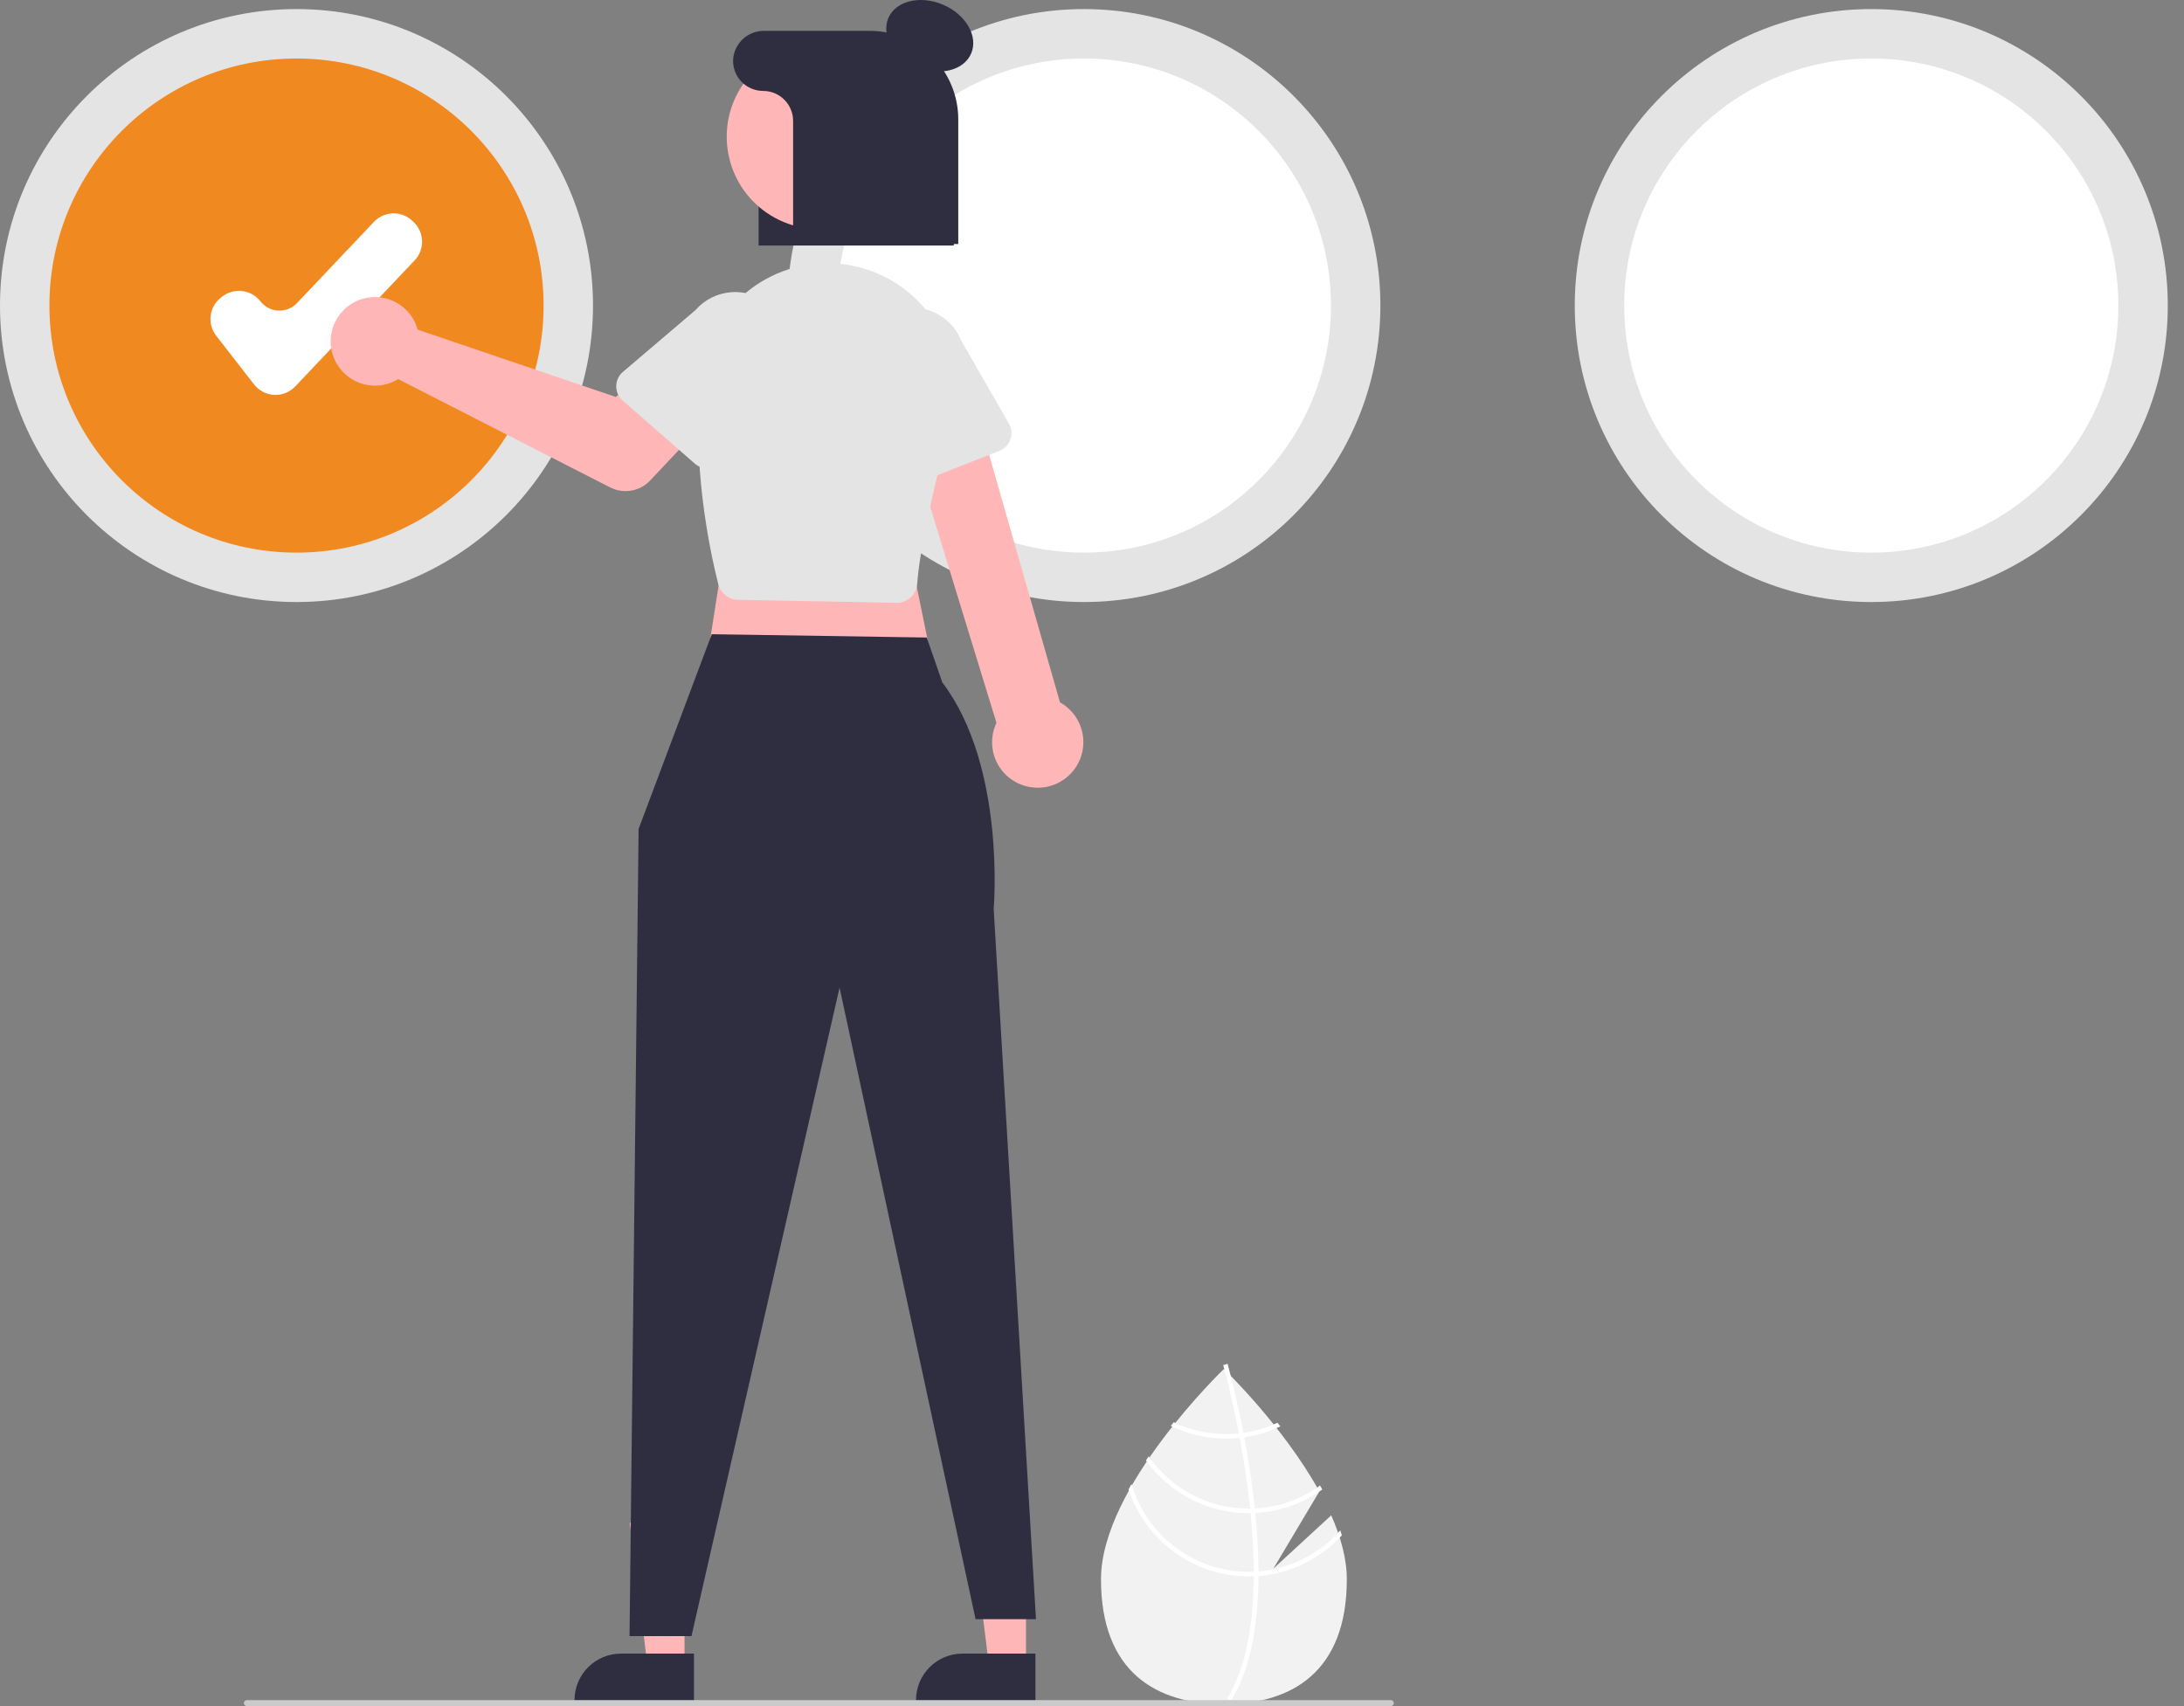 <svg width="128" height="100" viewBox="0 0 128 100" fill="none" xmlns="http://www.w3.org/2000/svg">
<rect x="0" y="0" width="128" height="100" fill="#808080" stroke="none"/>
<g clip-path="url(#clip0)">
<path d="M78.021 88.817L74.631 91.939L77.325 87.418C75.202 83.568 71.73 80.24 71.73 80.24C71.73 80.24 64.527 87.142 64.527 92.567C64.527 97.992 67.752 99.886 71.73 99.886C75.709 99.886 78.934 97.992 78.934 92.567C78.934 91.359 78.576 90.079 78.021 88.817Z" fill="#F2F2F2"/>
<path d="M73.759 92.108V92.375C73.743 95.484 73.219 97.909 72.19 99.617C72.175 99.642 72.159 99.666 72.145 99.691L72.03 99.621L71.92 99.552C73.061 97.708 73.465 95.101 73.479 92.39C73.481 92.303 73.482 92.214 73.481 92.125C73.477 90.978 73.407 89.817 73.294 88.689C73.286 88.601 73.277 88.513 73.268 88.424C73.111 86.936 72.886 85.514 72.656 84.279C72.64 84.192 72.623 84.104 72.606 84.018C72.207 81.929 71.801 80.416 71.708 80.081C71.698 80.04 71.691 80.018 71.69 80.012L71.815 79.977L71.817 79.975L71.944 79.939C71.945 79.945 71.968 80.02 72.005 80.161C72.146 80.685 72.514 82.108 72.876 83.985C72.892 84.07 72.909 84.157 72.925 84.245C73.113 85.247 73.297 86.367 73.442 87.542C73.479 87.837 73.513 88.129 73.542 88.416C73.552 88.505 73.561 88.593 73.569 88.681C73.691 89.9 73.754 91.042 73.759 92.108Z" fill="white"/>
<path d="M72.876 83.985C72.787 83.997 72.697 84.009 72.606 84.018C72.358 84.044 72.108 84.056 71.859 84.057C70.796 84.058 69.747 83.821 68.788 83.363C68.732 83.433 68.677 83.503 68.62 83.575C69.628 84.067 70.737 84.323 71.859 84.321C72.125 84.321 72.391 84.307 72.656 84.279C72.746 84.27 72.836 84.258 72.925 84.245C73.657 84.14 74.369 83.924 75.036 83.605C74.979 83.532 74.924 83.461 74.869 83.391C74.238 83.686 73.566 83.886 72.876 83.985Z" fill="white"/>
<path d="M73.542 88.416C73.45 88.421 73.359 88.424 73.268 88.424C73.24 88.425 73.211 88.425 73.183 88.425C72.031 88.425 70.897 88.147 69.876 87.614C68.855 87.081 67.979 86.308 67.321 85.363C67.268 85.441 67.215 85.519 67.163 85.599C67.849 86.555 68.753 87.334 69.799 87.872C70.846 88.409 72.006 88.69 73.183 88.69C73.22 88.69 73.257 88.69 73.294 88.689C73.387 88.687 73.478 88.685 73.569 88.681C74.983 88.608 76.346 88.13 77.495 87.304C77.452 87.226 77.41 87.148 77.366 87.07C76.249 87.881 74.92 88.349 73.542 88.416Z" fill="white"/>
<path d="M73.759 92.108C73.666 92.116 73.573 92.121 73.481 92.125C73.381 92.129 73.282 92.132 73.183 92.132C71.635 92.13 70.13 91.627 68.893 90.698C67.655 89.77 66.752 88.465 66.317 86.98C66.258 87.087 66.198 87.193 66.141 87.3C66.63 88.782 67.574 90.072 68.838 90.987C70.102 91.902 71.622 92.395 73.183 92.397C73.282 92.397 73.381 92.395 73.479 92.39C73.573 92.387 73.666 92.382 73.759 92.376C75.63 92.229 77.377 91.377 78.644 89.991C78.616 89.893 78.584 89.797 78.552 89.699C77.329 91.095 75.609 91.959 73.759 92.108Z" fill="white"/>
<path d="M17.378 35.287C26.975 35.287 34.755 27.507 34.755 17.91C34.755 8.312 26.975 0.532 17.378 0.532C7.78 0.532 0 8.312 0 17.91C0 27.507 7.78 35.287 17.378 35.287Z" fill="#E4E4E4"/>
<path d="M17.378 32.391C25.375 32.391 31.859 25.908 31.859 17.91C31.859 9.912 25.375 3.429 17.378 3.429C9.38 3.429 2.896 9.912 2.896 17.91C2.896 25.908 9.38 32.391 17.378 32.391Z" fill="#F18921"/>
<path d="M63.525 35.287C73.122 35.287 80.902 27.507 80.902 17.91C80.902 8.312 73.122 0.532 63.525 0.532C53.927 0.532 46.147 8.312 46.147 17.91C46.147 27.507 53.927 35.287 63.525 35.287Z" fill="#E4E4E4"/>
<path d="M63.525 32.391C71.523 32.391 78.006 25.908 78.006 17.91C78.006 9.912 71.523 3.429 63.525 3.429C55.527 3.429 49.044 9.912 49.044 17.91C49.044 25.908 55.527 32.391 63.525 32.391Z" fill="white"/>
<path d="M109.672 35.287C119.269 35.287 127.05 27.507 127.05 17.91C127.05 8.312 119.269 0.532 109.672 0.532C100.075 0.532 92.294 8.312 92.294 17.91C92.294 27.507 100.075 35.287 109.672 35.287Z" fill="#E4E4E4"/>
<path d="M109.672 32.391C117.67 32.391 124.153 25.908 124.153 17.91C124.153 9.912 117.67 3.428 109.672 3.428C101.674 3.428 95.191 9.912 95.191 17.91C95.191 25.908 101.674 32.391 109.672 32.391Z" fill="white"/>
<path d="M16.147 23.147C16.121 23.147 16.095 23.146 16.069 23.145C15.84 23.134 15.616 23.073 15.413 22.968C15.209 22.862 15.031 22.713 14.89 22.532L12.669 19.676C12.411 19.343 12.295 18.921 12.347 18.502C12.399 18.083 12.616 17.702 12.948 17.443L13.028 17.381C13.361 17.122 13.784 17.006 14.203 17.059C14.621 17.111 15.002 17.327 15.261 17.66C15.387 17.821 15.545 17.953 15.726 18.047C15.907 18.141 16.106 18.195 16.31 18.205C16.514 18.215 16.717 18.18 16.906 18.104C17.096 18.028 17.266 17.913 17.406 17.764L21.917 13.003C22.061 12.851 22.233 12.729 22.424 12.644C22.615 12.559 22.82 12.512 23.029 12.507C23.238 12.501 23.446 12.537 23.641 12.611C23.837 12.686 24.015 12.799 24.167 12.942L24.24 13.012C24.547 13.302 24.725 13.703 24.737 14.124C24.748 14.546 24.591 14.956 24.301 15.262L17.302 22.65C17.153 22.807 16.974 22.932 16.776 23.017C16.577 23.103 16.363 23.147 16.147 23.147Z" fill="white"/>
<path d="M55.898 14.391H44.46V4.444C44.472 3.828 44.727 3.242 45.17 2.814C45.614 2.386 46.208 2.151 46.824 2.161H50.626C53.533 2.161 55.898 4.444 55.898 7.25V14.391Z" fill="#2F2E41"/>
<path d="M60.133 97.631L57.961 97.631L56.928 89.255L60.133 89.256L60.133 97.631Z" fill="#FFB6B6"/>
<path d="M60.686 99.736L53.685 99.736V99.647C53.685 98.924 53.972 98.231 54.483 97.72C54.994 97.209 55.687 96.922 56.41 96.922H56.41L60.686 96.922L60.686 99.736Z" fill="#2F2E41"/>
<path d="M40.119 97.631L37.947 97.631L36.914 89.255L40.119 89.256L40.119 97.631Z" fill="#FFB6B6"/>
<path d="M40.672 99.736L33.671 99.736V99.647C33.671 98.924 33.958 98.231 34.469 97.72C34.98 97.209 35.673 96.922 36.396 96.922H36.396L40.672 96.922L40.672 99.736Z" fill="#2F2E41"/>
<path d="M42.74 30.346L41.324 39.378L54.784 39.555L53.013 30.877L42.74 30.346Z" fill="#FFB6B6"/>
<path d="M41.714 37.173L37.427 48.588L36.896 95.896H40.526L49.205 57.887L57.175 94.903H60.717L58.238 53.282C58.238 53.282 58.969 44.928 55.227 39.998L54.316 37.367L41.714 37.173Z" fill="#2F2E41"/>
<path d="M60.104 46.072C59.729 45.97 59.381 45.786 59.085 45.535C58.788 45.284 58.55 44.971 58.388 44.618C58.226 44.265 58.143 43.881 58.145 43.493C58.147 43.104 58.235 42.721 58.401 42.37L52.675 23.701L56.887 22.866L62.124 41.166C62.695 41.484 63.13 42.001 63.345 42.619C63.561 43.236 63.542 43.911 63.293 44.516C63.044 45.121 62.582 45.613 61.994 45.9C61.406 46.187 60.733 46.248 60.104 46.072H60.104Z" fill="#FFB6B6"/>
<path d="M52.525 35.334L43.247 35.155C42.981 35.149 42.725 35.057 42.518 34.892C42.31 34.727 42.162 34.498 42.097 34.241C41.599 32.272 40.505 27.139 41.086 22.027C41.2 21.037 41.512 20.079 42.003 19.212C42.494 18.344 43.154 17.584 43.944 16.976C44.734 16.368 45.638 15.924 46.603 15.672C47.567 15.419 48.572 15.363 49.559 15.506C50.6 15.655 51.597 16.022 52.486 16.584C53.375 17.145 54.135 17.889 54.716 18.765C55.298 19.641 55.687 20.63 55.859 21.667C56.032 22.704 55.983 23.766 55.716 24.783C54.548 29.218 53.888 32.392 53.755 34.215C53.735 34.478 53.63 34.728 53.455 34.926C53.279 35.124 53.044 35.259 52.785 35.311C52.708 35.327 52.63 35.334 52.551 35.334C52.542 35.334 52.534 35.334 52.525 35.334Z" fill="#E4E4E4"/>
<path d="M24.34 18.935C24.396 19.06 24.442 19.189 24.477 19.322L36.092 23.268L38.336 21.308L41.737 24.308L38.102 28.165C37.808 28.476 37.421 28.684 36.999 28.757C36.577 28.83 36.143 28.764 35.762 28.57L23.334 22.221C22.884 22.497 22.362 22.629 21.835 22.601C21.309 22.572 20.803 22.384 20.387 22.061C19.97 21.738 19.661 21.296 19.501 20.794C19.342 20.291 19.339 19.752 19.494 19.248C19.648 18.744 19.952 18.298 20.366 17.971C20.779 17.644 21.283 17.451 21.809 17.417C22.335 17.383 22.859 17.51 23.311 17.781C23.764 18.052 24.122 18.455 24.34 18.935V18.935Z" fill="#FFB6B6"/>
<path d="M36.116 22.639C36.117 22.479 36.152 22.321 36.22 22.176C36.287 22.031 36.385 21.902 36.507 21.799L40.76 18.176C41.298 17.559 42.058 17.181 42.875 17.125C43.691 17.068 44.497 17.338 45.115 17.874C45.733 18.411 46.113 19.171 46.172 19.987C46.23 20.804 45.963 21.61 45.428 22.229L42.399 26.945C42.313 27.08 42.198 27.194 42.064 27.28C41.929 27.367 41.778 27.423 41.619 27.446C41.461 27.468 41.299 27.456 41.146 27.411C40.993 27.365 40.851 27.287 40.731 27.182L36.497 23.484C36.376 23.379 36.28 23.249 36.214 23.103C36.148 22.957 36.115 22.799 36.116 22.639Z" fill="#E4E4E4"/>
<path d="M52.418 28.43C52.277 28.355 52.153 28.251 52.055 28.125C51.958 27.998 51.888 27.852 51.852 27.696L50.595 22.253C50.295 21.491 50.31 20.642 50.636 19.891C50.962 19.14 51.572 18.549 52.333 18.248C53.094 17.946 53.943 17.959 54.695 18.283C55.447 18.606 56.039 19.215 56.343 19.975L59.134 24.835C59.214 24.974 59.263 25.128 59.277 25.287C59.292 25.446 59.272 25.607 59.219 25.758C59.166 25.909 59.081 26.047 58.97 26.162C58.859 26.277 58.725 26.367 58.576 26.425L53.344 28.481C53.195 28.539 53.035 28.565 52.875 28.556C52.716 28.547 52.56 28.504 52.418 28.43Z" fill="#E4E4E4"/>
<path d="M56.919 3.133C57.349 2.127 56.61 0.848 55.269 0.275C53.928 -0.298 52.493 0.053 52.063 1.059C51.634 2.065 52.372 3.344 53.713 3.917C55.054 4.49 56.49 4.139 56.919 3.133Z" fill="#2F2E41"/>
<path d="M52.759 10.609C54.194 7.985 53.23 4.694 50.605 3.26C47.981 1.825 44.691 2.79 43.256 5.414C41.821 8.038 42.786 11.329 45.41 12.763C48.034 14.198 51.325 13.233 52.759 10.609Z" fill="#FFB6B6"/>
<path d="M50.978 1.809H44.784C44.33 1.803 43.89 1.97 43.554 2.274C43.217 2.579 43.008 2.999 42.968 3.452C42.952 3.692 42.985 3.933 43.066 4.16C43.147 4.387 43.274 4.595 43.439 4.771C43.603 4.947 43.802 5.087 44.023 5.183C44.245 5.279 44.483 5.329 44.724 5.329C45.191 5.329 45.638 5.514 45.968 5.844C46.298 6.174 46.483 6.622 46.483 7.088V14.303H56.162V6.993C56.162 6.312 56.028 5.638 55.767 5.009C55.507 4.38 55.125 3.809 54.644 3.328C54.162 2.846 53.591 2.464 52.962 2.204C52.333 1.943 51.659 1.809 50.978 1.809Z" fill="#2F2E41"/>
<path d="M81.513 100H14.469C14.422 100 14.377 99.981 14.345 99.948C14.312 99.915 14.293 99.871 14.293 99.824C14.293 99.777 14.312 99.733 14.345 99.7C14.377 99.667 14.422 99.648 14.469 99.648H81.513C81.56 99.648 81.605 99.667 81.638 99.7C81.671 99.733 81.689 99.777 81.689 99.824C81.689 99.871 81.671 99.915 81.638 99.948C81.605 99.981 81.56 100 81.513 100Z" fill="#CACACA"/>
</g>
<defs>
<clipPath id="clip0">
<rect width="127.05" height="100" fill="white"/>
</clipPath>
</defs>
</svg>
